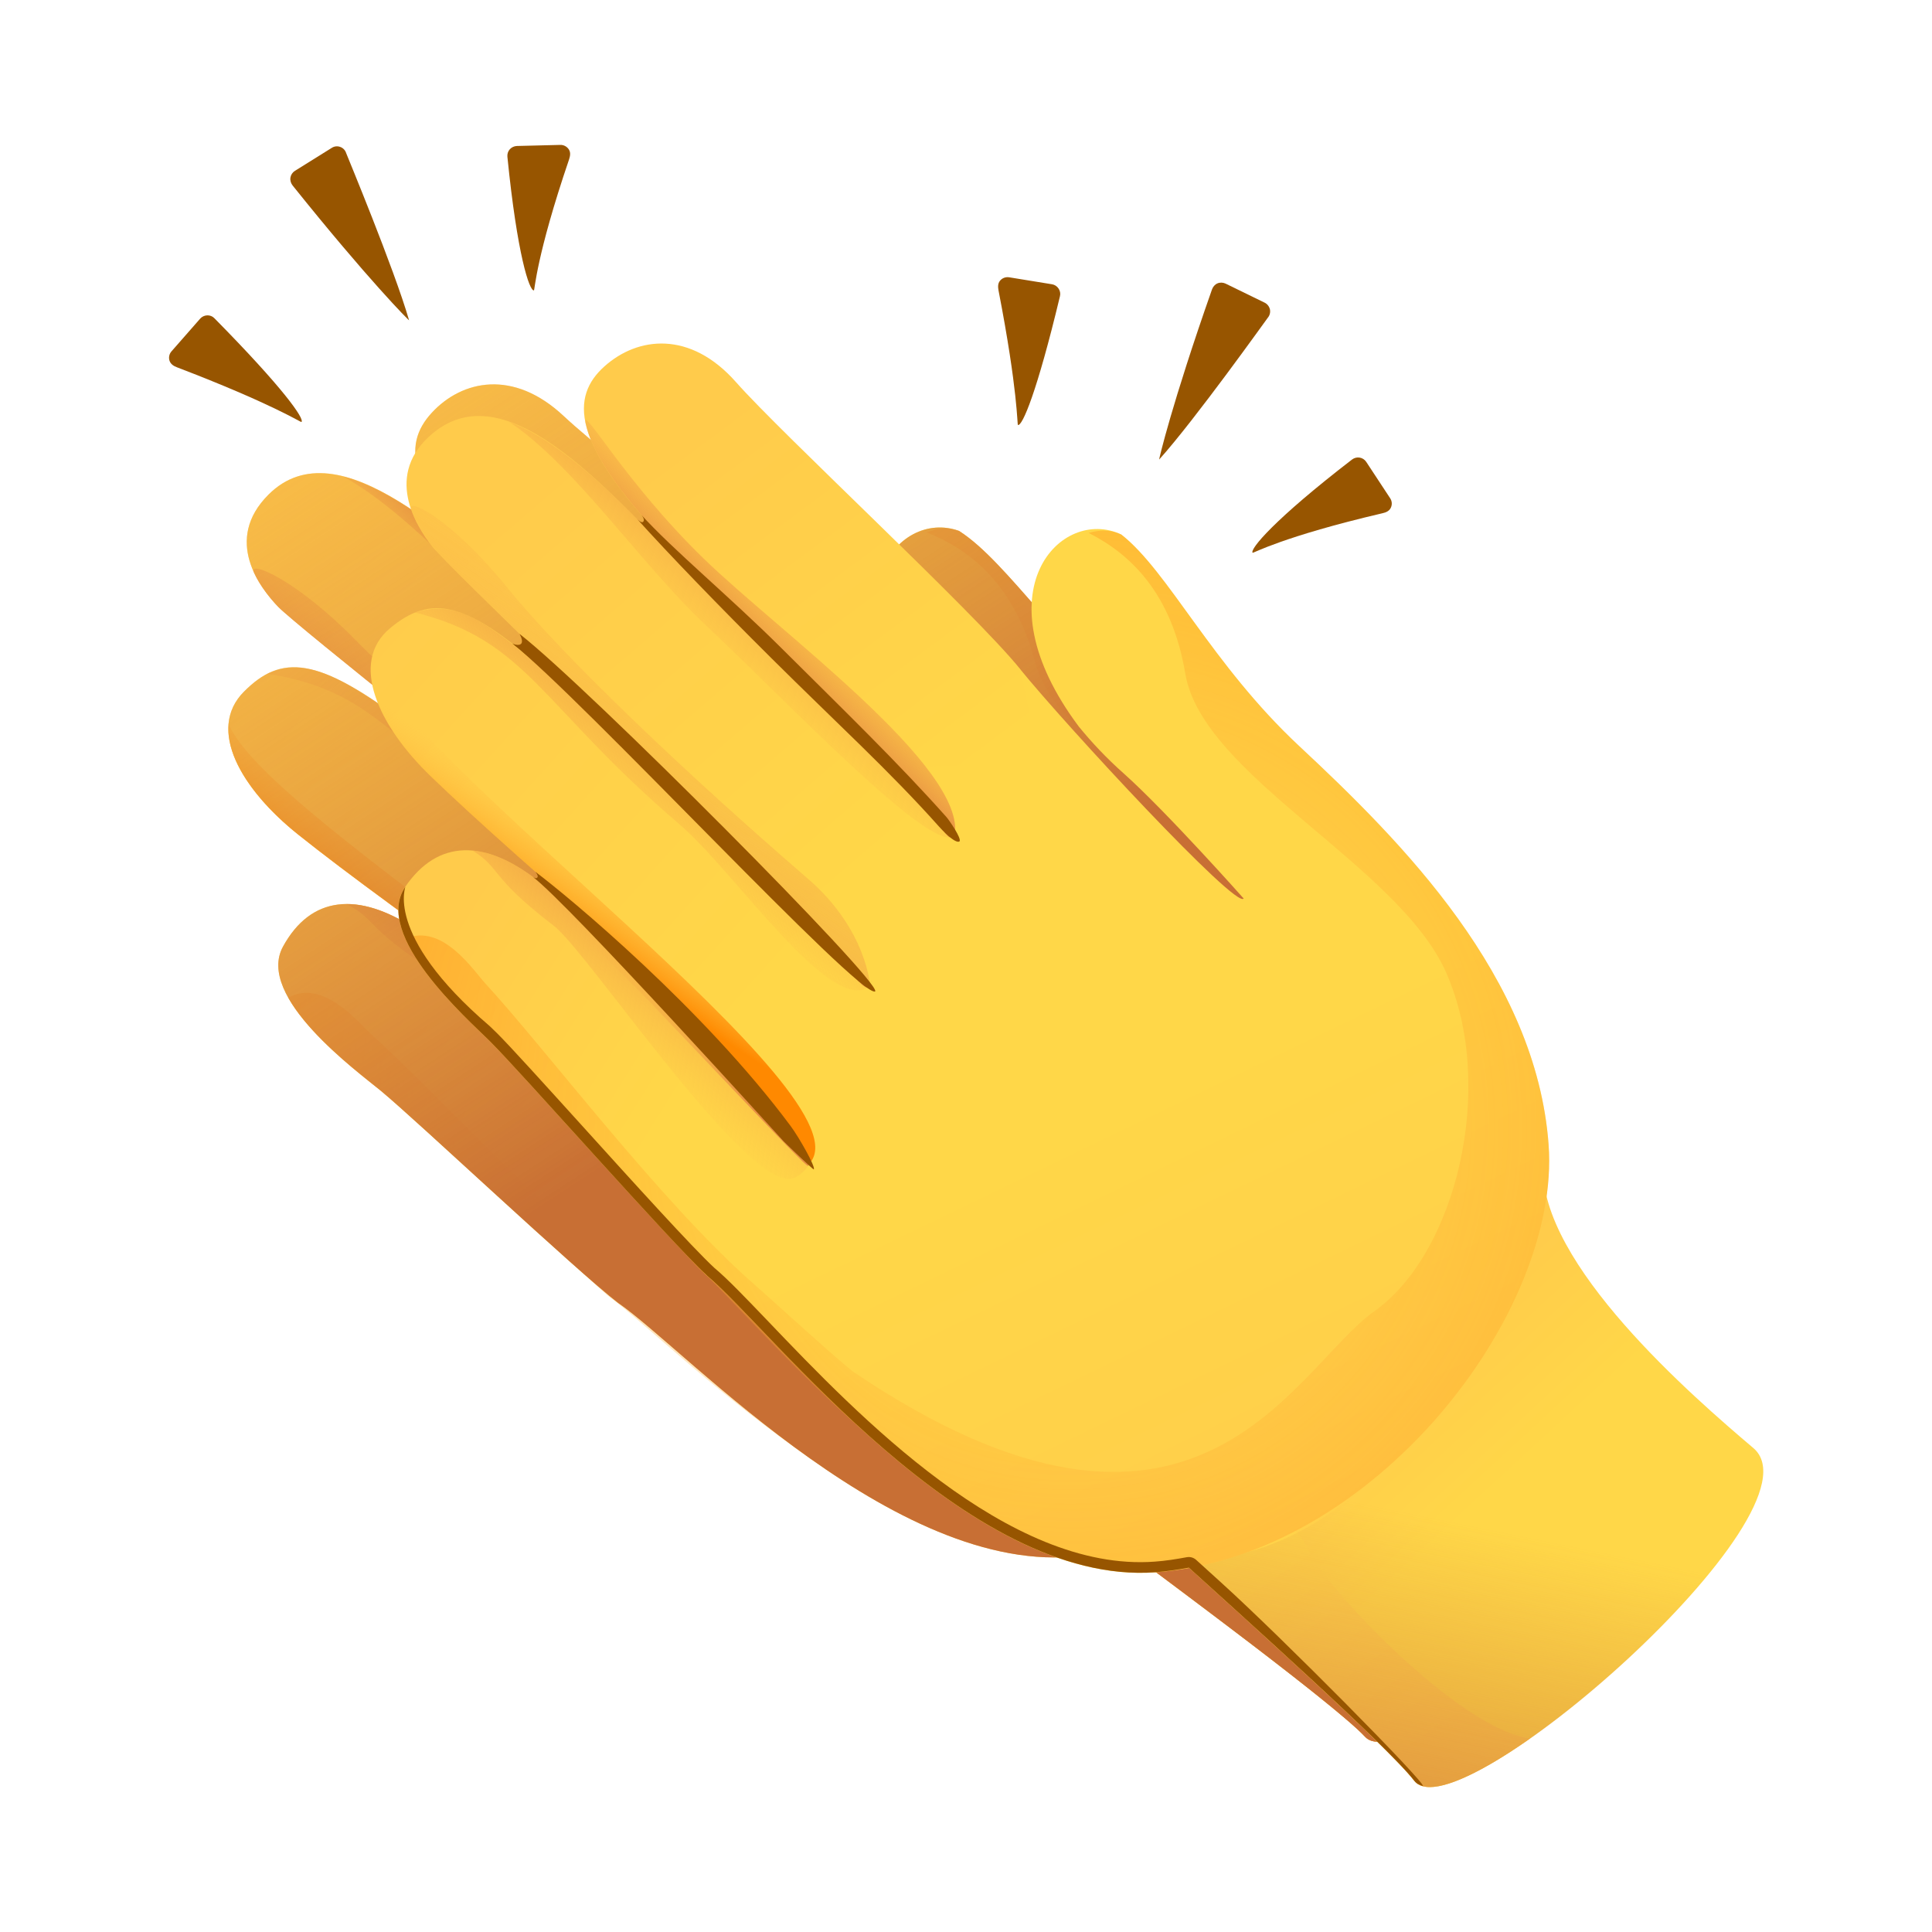 <svg width="80" height="80" viewBox="0 0 80 80" fill="none" xmlns="http://www.w3.org/2000/svg">
<path d="M59.429 46.203C59.641 50.257 66.497 55.133 69.136 56.972C72.449 59.286 58.475 74.014 56.528 71.918C55.145 70.431 46.504 64.117 45.939 63.647" fill="url(#paint0_linear)"/>
<path d="M56.528 71.917C57.151 72.586 58.995 71.538 61.115 69.73C58.222 69.68 52.044 64.28 51.263 62.811C50.612 61.586 48.027 60.85 45.754 60.755L45.939 63.652C46.504 64.117 55.145 70.431 56.528 71.917Z" fill="url(#paint1_linear)"/>
<path d="M56.528 71.918C55.145 70.431 46.504 64.118 45.939 63.648C52.465 63.915 57.856 55.034 59.094 49.697C59.266 48.947 59.465 48.377 59.682 47.935C60.355 50.587 66.926 55.423 69.141 56.968C72.449 59.287 58.48 74.015 56.528 71.918Z" fill="url(#paint2_linear)"/>
<path d="M39.711 21.985C37.144 21.044 34.044 24.863 38.708 30.015C39.295 30.612 39.964 31.204 40.742 31.773C42.631 33.165 46.133 36.423 46.133 36.423C45.88 36.907 38.206 30.047 36.082 27.878L31.369 32.383C32.349 33.084 34.288 34.638 34.035 34.995C33.782 35.352 33.357 34.354 32.521 33.762C31.685 33.165 31.26 41.056 31.161 41.467C31.084 41.779 29.764 41.901 29.091 44.242C28.865 45.024 29.443 48.847 29.331 48.996C29.331 48.996 26.583 45.796 25.015 44.653C23.446 43.514 23.862 52.761 25.602 53.954C28.44 55.906 37.402 65.672 45.112 64.371C54.033 62.861 60.721 52.16 59.569 45.331C58.416 38.502 52.401 33.5 47.805 29.952C43.914 26.951 41.781 23.313 39.711 21.985Z" fill="url(#paint3_linear)"/>
<path d="M25.019 44.653C23.451 43.514 19.601 40.03 17.206 38.462C14.81 36.894 12.867 37.102 11.719 39.194C10.571 41.286 14.792 44.359 15.768 45.164C17.26 46.398 23.849 52.612 25.607 53.958" fill="url(#paint4_linear)"/>
<path d="M31.161 41.468C30.89 41.865 29.782 40.189 27.139 38.137C25.119 36.569 19.718 32.158 16.785 29.939C13.147 27.187 11.647 27.083 10.097 28.646C8.546 30.21 9.997 32.682 12.343 34.553C14.322 36.135 17.558 38.498 21.657 41.391C24.111 43.122 29.769 48.382 29.33 48.992" fill="url(#paint5_linear)"/>
<path d="M36.082 27.878C33.958 25.709 25.417 19.174 23.338 17.226C21.259 15.278 19.131 15.735 17.879 17.09C16.627 18.446 16.776 20.313 21.042 24C23.736 26.328 26.275 28.569 31.369 32.379L37.275 31.683L36.082 27.878Z" fill="url(#paint6_linear)"/>
<path d="M32.521 33.757C31.685 33.165 24.084 26.73 22.38 25.36C18.814 22.5 14.037 17.569 11.118 20.48C9.238 22.355 10.765 24.348 11.52 25.125C12.275 25.903 21.829 33.491 22.728 34.128C23.627 34.765 31.26 41.047 31.161 41.462" fill="url(#paint7_linear)"/>
<path d="M17.332 19.503C17.712 20.674 18.909 22.161 21.042 24.005C23.736 26.332 26.303 28.537 31.369 32.383C32.331 33.111 34.288 34.638 34.035 34.995C34.32 32.148 26.05 27.29 22.678 24.578C19.099 21.695 17.043 18.627 17.332 19.503Z" fill="url(#paint8_linear)"/>
<path d="M22.728 34.133C23.627 34.774 31.26 41.052 31.161 41.467C31.161 41.467 30.817 39.167 28.205 37.31C22.85 33.505 17.35 29.189 14.738 26.518C12.275 24.001 10.277 23.169 10.512 23.702C10.748 24.236 11.231 24.832 11.52 25.13C12.275 25.908 21.829 33.491 22.728 34.133Z" fill="url(#paint9_linear)"/>
<path d="M12.343 34.557C14.322 36.139 17.558 38.503 21.657 41.395C24.111 43.126 29.769 48.386 29.331 48.996C31.857 46.023 11.023 33.997 9.468 29.966C9.328 31.412 10.585 33.152 12.343 34.557Z" fill="url(#paint10_linear)"/>
<path d="M28.811 49.597C29.073 49.439 29.308 49.15 29.335 49.001C29.335 49.001 26.461 45.706 25.019 44.658C23.451 43.515 19.601 40.03 17.205 38.462C16.152 37.775 15.19 37.427 14.34 37.436C15.614 38.073 15.086 38.399 17.96 40.202C19.501 41.165 27.111 50.619 28.811 49.597Z" fill="url(#paint11_linear)"/>
<path d="M22.719 35.565C25.245 37.346 29.647 42.832 31.161 41.467C30.723 41.707 29.195 39.732 27.139 38.137C25.119 36.568 19.759 32.108 16.785 29.939C13.721 27.702 12.546 27.29 11.068 27.901C15.791 28.619 16.523 31.186 22.719 35.565Z" fill="url(#paint12_linear)"/>
<path d="M23.049 27.317C26.7 30.151 33.118 35.786 34.035 34.995C33.673 35.176 33.271 34.295 32.521 33.762C31.685 33.165 24.084 26.73 22.38 25.36C20.166 23.584 16.93 20.448 14.205 19.73C17.097 21.311 20.089 25.017 23.049 27.317Z" fill="url(#paint13_linear)"/>
<path d="M29.33 48.996C29.33 48.996 26.456 45.702 25.015 44.653C23.451 43.515 19.601 40.03 17.205 38.462C16.152 37.775 15.19 37.427 14.34 37.436C15.614 38.073 18.005 39.393 22.28 43.026C29.71 49.512 29.308 49.146 29.33 48.996Z" fill="url(#paint14_linear)"/>
<path d="M39.711 21.985C39.273 21.827 38.812 21.867 38.365 22.044C40.136 22.74 42.003 24.172 42.866 27.435C43.959 31.561 52.347 34.458 54.706 38.679C57.223 43.18 56.193 50.154 53.075 52.833C49.961 55.513 46.906 65.487 31.947 57.325C31.943 57.325 31.938 57.321 31.938 57.321C31.007 56.706 28.228 54.609 27.451 54.044C23.379 51.084 18.069 45.25 15.393 42.846C14.869 42.376 13.396 40.509 11.936 41.309C12.863 42.963 15.095 44.613 15.768 45.169C17.26 46.403 24.992 53.538 25.272 53.733C27.387 55.197 37.461 65.659 45.112 64.376C54.037 62.88 60.721 52.164 59.569 45.336C58.416 38.507 52.401 33.505 47.805 29.957C43.914 26.952 41.781 23.314 39.711 21.985Z" fill="url(#paint15_radial)"/>
<path d="M69.136 56.973C66.745 55.305 60.902 51.138 59.673 47.356C59.7 46.655 59.682 45.973 59.573 45.331C58.421 38.502 52.406 33.5 47.81 29.952C43.919 26.951 41.781 23.313 39.716 21.985C37.149 21.045 34.048 24.863 38.712 30.015C39.3 30.612 39.969 31.204 40.746 31.773C42.635 33.165 46.138 36.424 46.138 36.424C45.884 36.907 38.211 30.047 36.087 27.878C33.963 25.709 25.421 19.174 23.342 17.226C21.264 15.274 19.135 15.735 17.883 17.09C16.631 18.446 16.78 20.312 21.047 24C23.74 26.328 26.28 28.569 31.373 32.379C32.354 33.079 34.292 34.634 34.039 34.991C33.786 35.343 33.362 34.349 32.526 33.757C31.685 33.165 24.084 26.73 22.38 25.36C18.814 22.5 14.037 17.569 11.118 20.48C9.238 22.355 10.765 24.348 11.52 25.125C12.275 25.903 21.828 33.491 22.728 34.128C23.627 34.77 31.26 41.047 31.161 41.462C30.89 41.86 29.782 40.184 27.139 38.132C25.119 36.564 19.718 32.153 16.785 29.934C13.147 27.182 11.647 27.078 10.097 28.642C8.546 30.205 9.997 32.677 12.343 34.548C14.326 36.13 17.558 38.493 21.657 41.386C23.957 43.008 29.068 47.731 29.344 48.82C29.344 48.824 29.344 48.824 29.344 48.829C29.362 48.897 29.358 48.956 29.33 48.992C29.33 48.992 26.583 45.792 25.015 44.649C23.451 43.514 19.601 40.03 17.205 38.462C14.81 36.894 12.867 37.102 11.719 39.194C10.571 41.286 14.792 44.359 15.768 45.164C17.259 46.398 23.849 52.611 25.607 53.958C28.445 55.911 37.406 65.677 45.116 64.371C45.573 64.294 46.025 64.176 46.467 64.054C48.469 65.564 55.307 70.607 56.527 71.918C58.48 74.015 72.448 59.286 69.136 56.973Z" fill="url(#paint16_linear)"/>
<path d="M31.337 50.782C31.319 50.8 30.316 49.846 30.099 49.629C29.986 49.516 21.187 39.782 19.7 38.665C19.7 38.665 19.845 38.783 19.899 38.684C19.94 38.607 19.809 38.458 19.809 38.458C21.183 39.488 26.768 44.125 30.375 48.978C30.732 49.457 31.432 50.687 31.337 50.782Z" fill="#975500"/>
<path d="M33.882 43.41C33.882 43.41 33.877 43.41 33.882 43.41C33.267 43.736 21.652 31.191 18.855 29.008C18.855 29.008 19.131 29.134 19.23 29.003C19.316 28.877 19.153 28.605 19.153 28.605C21.987 30.815 34.112 42.995 33.882 43.41Z" fill="#975500"/>
<path d="M37.37 37.201C37.19 37.31 36.62 36.695 36.512 36.573C34.501 34.309 32.205 32.216 29.575 29.6C27.428 27.467 25.363 25.329 24.029 23.856C24.029 23.856 24.188 24.023 24.265 23.973C24.387 23.865 24.17 23.648 24.17 23.648C25.489 25.112 27.848 27.055 29.986 29.184C32.625 31.805 34.808 33.92 36.833 36.193C36.937 36.311 37.479 37.088 37.37 37.201Z" fill="#975500"/>
<path d="M63.898 48.255C63.727 52.336 70.135 57.867 72.602 59.96C75.703 62.59 60.315 76.021 58.561 73.739C57.314 72.117 49.256 64.976 48.736 64.456" fill="url(#paint17_linear)"/>
<path d="M58.566 73.739C59.126 74.467 61.074 73.594 63.365 71.981C60.473 71.656 54.792 65.668 54.151 64.118C53.613 62.83 51.096 61.849 48.827 61.537L48.741 64.457C49.261 64.981 57.319 72.121 58.566 73.739Z" fill="url(#paint18_linear)"/>
<path d="M58.566 73.739C57.318 72.117 49.26 64.976 48.741 64.457C55.248 65.338 61.494 56.955 63.234 51.726C63.478 50.994 63.727 50.438 63.989 50.018C64.413 52.738 70.537 58.202 72.607 59.96C75.707 62.59 60.319 76.026 58.566 73.739Z" fill="url(#paint19_linear)"/>
<path d="M46.431 22.134C43.95 20.95 40.484 24.484 44.669 30.083C45.202 30.738 45.817 31.394 46.54 32.035C48.302 33.608 51.497 37.205 51.497 37.205C51.199 37.666 44.158 30.07 42.233 27.697L37.09 31.764C38.008 32.56 39.802 34.3 39.517 34.629C39.232 34.959 38.898 33.924 38.116 33.251C37.334 32.578 36.164 40.437 36.028 40.843C35.924 41.146 34.591 41.146 33.692 43.428C33.393 44.188 33.61 48.074 33.484 48.214C33.484 48.214 31.034 44.748 29.575 43.46C28.11 42.167 27.654 51.473 29.285 52.833C31.943 55.056 40 65.686 47.846 65.107C56.925 64.438 64.635 54.347 64.124 47.401C63.614 40.45 58.064 34.873 53.789 30.887C50.173 27.507 48.379 23.661 46.431 22.134Z" fill="url(#paint20_linear)"/>
<path d="M29.574 43.46C28.11 42.167 24.585 38.313 22.335 36.519C20.084 34.724 18.118 34.747 16.771 36.735C15.425 38.719 19.361 42.199 20.265 43.094C21.643 44.468 27.658 51.315 29.29 52.828" fill="url(#paint21_linear)"/>
<path d="M36.033 40.844C35.725 41.219 34.772 39.434 32.318 37.129C30.442 35.366 25.449 30.44 22.724 27.941C19.338 24.841 17.847 24.597 16.148 26.016C14.449 27.435 15.664 30.047 17.838 32.144C19.673 33.916 22.692 36.591 26.52 39.872C28.815 41.838 33.985 47.641 33.488 48.21" fill="url(#paint22_linear)"/>
<path d="M42.237 27.697C40.317 25.325 32.377 17.976 30.478 15.825C28.58 13.674 26.402 13.936 25.024 15.175C23.645 16.413 23.614 18.297 27.541 22.396C30.022 24.986 32.354 27.467 37.095 31.765L43.074 31.625L42.237 27.697Z" fill="url(#paint23_linear)"/>
<path d="M38.12 33.251C37.339 32.577 30.334 25.414 28.752 23.882C25.453 20.683 21.133 15.291 17.933 17.931C15.872 19.63 17.215 21.772 17.897 22.626C18.579 23.48 27.433 31.976 28.273 32.704C29.118 33.432 36.168 40.441 36.033 40.843" fill="url(#paint24_linear)"/>
<path d="M24.251 17.542C24.522 18.753 25.584 20.353 27.546 22.401C30.022 24.985 32.39 27.439 37.099 31.769C37.994 32.591 39.811 34.304 39.526 34.634C40.082 31.81 32.255 26.16 29.137 23.128C25.815 19.901 24.048 16.634 24.251 17.542Z" fill="url(#paint25_linear)"/>
<path d="M28.277 32.704C29.118 33.432 36.168 40.441 36.032 40.843C36.032 40.843 35.906 38.507 33.465 36.396C28.463 32.076 23.356 27.236 20.992 24.316C18.764 21.564 16.844 20.543 17.029 21.099C17.214 21.655 17.644 22.301 17.906 22.626C18.579 23.476 27.432 31.977 28.277 32.704Z" fill="url(#paint26_linear)"/>
<path d="M17.834 32.144C19.668 33.916 22.687 36.591 26.515 39.872C28.811 41.838 33.981 47.641 33.484 48.21C36.295 45.467 16.564 31.457 15.384 27.273C15.113 28.71 16.202 30.572 17.834 32.144Z" fill="url(#paint27_linear)"/>
<path d="M32.905 48.766C33.181 48.635 33.447 48.364 33.484 48.215C33.484 48.215 30.917 44.644 29.575 43.456C28.11 42.168 24.585 38.313 22.335 36.519C21.345 35.728 20.414 35.294 19.56 35.217C20.78 35.977 20.215 36.252 22.927 38.331C24.377 39.443 31.111 49.629 32.905 48.766Z" fill="url(#paint28_linear)"/>
<path d="M28.133 34.133C30.492 36.157 34.383 42.064 36.032 40.844C35.572 41.042 34.229 38.918 32.318 37.129C30.442 35.366 25.494 30.391 22.723 27.941C19.863 25.415 18.724 24.886 17.187 25.361C21.847 26.527 22.335 29.166 28.133 34.133Z" fill="url(#paint29_linear)"/>
<path d="M29.24 25.903C32.634 29.089 38.527 35.335 39.521 34.63C39.142 34.779 38.821 33.852 38.12 33.251C37.339 32.578 30.334 25.415 28.752 23.883C26.705 21.894 23.754 18.451 21.096 17.475C23.844 19.328 26.492 23.323 29.24 25.903Z" fill="url(#paint30_linear)"/>
<path d="M33.488 48.215C33.488 48.215 30.921 44.644 29.579 43.456C28.11 42.168 24.585 38.313 22.335 36.519C21.345 35.728 20.414 35.294 19.56 35.217C20.78 35.977 23.049 37.522 26.985 41.567C33.818 48.766 33.447 48.364 33.488 48.215Z" fill="url(#paint31_linear)"/>
<path d="M46.431 22.134C46.011 21.931 45.541 21.931 45.076 22.066C46.784 22.929 48.519 24.543 49.08 27.892C49.789 32.13 57.915 35.823 59.881 40.27C61.978 45.019 60.288 51.902 56.912 54.293C53.536 56.684 49.536 66.386 35.328 56.801C35.323 56.801 35.323 56.797 35.319 56.797C34.442 56.096 31.857 53.728 31.129 53.091C27.329 49.742 22.561 43.397 20.107 40.735C19.623 40.215 18.326 38.204 16.79 38.869C17.563 40.613 19.641 42.475 20.265 43.094C21.643 44.468 28.716 52.345 28.978 52.566C30.958 54.234 40.059 65.663 47.846 65.103C56.925 64.448 64.635 54.343 64.124 47.397C63.614 40.446 58.064 34.869 53.789 30.883C50.173 27.507 48.379 23.662 46.431 22.134Z" fill="url(#paint32_radial)"/>
<path d="M33.696 48.423C33.678 48.441 32.675 47.487 32.458 47.27C32.345 47.157 23.546 37.423 22.059 36.306C22.059 36.306 22.204 36.424 22.258 36.325C22.299 36.248 22.168 36.099 22.168 36.099C23.541 37.129 29.127 41.766 32.733 46.619C33.091 47.099 33.786 48.328 33.696 48.423Z" fill="#975500"/>
<path d="M36.241 41.052C36.236 41.052 36.236 41.056 36.241 41.052C35.626 41.377 24.012 28.832 21.214 26.649C21.214 26.649 21.49 26.775 21.589 26.644C21.675 26.518 21.512 26.247 21.512 26.247C24.346 28.456 36.471 40.636 36.241 41.052Z" fill="#975500"/>
<path d="M39.729 34.842C39.548 34.951 38.979 34.336 38.871 34.214C36.855 31.95 34.564 29.862 31.929 27.241C29.782 25.108 27.717 22.97 26.388 21.497C26.388 21.497 26.547 21.664 26.623 21.614C26.745 21.506 26.529 21.289 26.529 21.289C27.848 22.753 30.207 24.697 32.345 26.825C34.984 29.451 37.167 31.561 39.191 33.834C39.295 33.952 39.838 34.729 39.729 34.842Z" fill="#975500"/>
<path d="M58.922 73.956C59.013 73.807 53.138 67.859 50.553 65.519L49.527 64.588C49.423 64.497 49.287 64.457 49.152 64.479C48.709 64.56 48.262 64.633 47.814 64.664C41.754 65.112 35.535 58.613 31.821 54.727C30.872 53.737 30.126 52.955 29.588 52.508C28.653 51.64 26.226 48.96 24.084 46.592C22.515 44.861 21.164 43.365 20.581 42.782L20.278 42.489C15.777 38.638 16.866 36.604 16.776 36.736C15.425 38.719 19.361 42.199 20.265 43.094C21.643 44.468 27.658 51.315 29.285 52.828C31.943 55.052 40 65.681 47.846 65.103C48.311 65.067 48.772 64.994 49.229 64.913C51.095 66.612 57.467 72.311 58.565 73.739C58.651 73.852 58.778 73.915 58.922 73.956Z" fill="#975500"/>
<path d="M14.335 6.343C14.299 6.226 14.209 6.126 14.091 6.085C13.974 6.04 13.843 6.054 13.739 6.122L12.211 7.075C12.112 7.138 12.044 7.238 12.026 7.355C12.008 7.473 12.044 7.586 12.117 7.681C15.253 11.594 16.943 13.289 16.939 13.262C16.319 11.12 14.349 6.388 14.335 6.343Z" fill="#975500"/>
<path d="M8.876 13.176C8.799 13.095 8.691 13.054 8.578 13.058C8.465 13.063 8.361 13.113 8.289 13.194L7.1 14.55C7.005 14.658 6.974 14.812 7.023 14.947C7.073 15.083 7.195 15.16 7.331 15.21C11.299 16.728 12.456 17.496 12.483 17.474C12.618 17.347 11.746 16.086 8.876 13.176Z" fill="#975500"/>
<path d="M21.01 6.488C21.001 6.375 21.033 6.267 21.11 6.181C21.182 6.1 21.291 6.05 21.399 6.045L23.202 6C23.347 5.996 23.482 6.072 23.559 6.195C23.636 6.321 23.609 6.461 23.564 6.601C22.194 10.623 22.145 12.02 22.108 12.024C21.923 12.056 21.417 10.56 21.01 6.488Z" fill="#975500"/>
<path d="M52.496 13.158C52.577 13.063 52.609 12.937 52.586 12.815C52.559 12.693 52.478 12.588 52.369 12.534L50.747 11.743C50.643 11.694 50.516 11.689 50.413 11.734C50.304 11.78 50.227 11.874 50.187 11.983C48.523 16.715 47.981 19.047 47.999 19.028C49.491 17.37 52.464 13.194 52.496 13.158Z" fill="#975500"/>
<path d="M43.891 12.264C43.918 12.155 43.896 12.043 43.833 11.948C43.769 11.853 43.674 11.789 43.561 11.771L41.785 11.482C41.641 11.46 41.496 11.514 41.406 11.627C41.315 11.74 41.32 11.884 41.347 12.029C42.156 16.2 42.115 17.588 42.151 17.597C42.332 17.651 42.938 16.245 43.891 12.264Z" fill="#975500"/>
<path d="M55.989 19.025C56.08 18.957 56.193 18.93 56.301 18.948C56.41 18.966 56.509 19.029 56.572 19.124L57.562 20.629C57.644 20.751 57.653 20.905 57.585 21.036C57.517 21.167 57.386 21.221 57.241 21.253C53.106 22.22 51.891 22.916 51.868 22.889C51.746 22.744 52.749 21.519 55.989 19.025Z" fill="#975500"/>
<defs>
<linearGradient id="paint0_linear" x1="53.237" y1="55.408" x2="58.414" y2="60.056" gradientUnits="userSpaceOnUse">
<stop offset="0.001" stop-color="#FFCB4B"/>
<stop offset="1" stop-color="#FFD748"/>
</linearGradient>
<linearGradient id="paint1_linear" x1="56.889" y1="70.714" x2="47.225" y2="59.131" gradientUnits="userSpaceOnUse">
<stop offset="0.001" stop-color="#FFCB4B"/>
<stop offset="1" stop-color="#FFD748"/>
</linearGradient>
<linearGradient id="paint2_linear" x1="57.761" y1="61.189" x2="55.336" y2="83.742" gradientUnits="userSpaceOnUse">
<stop stop-color="#C86F34" stop-opacity="0"/>
<stop offset="1" stop-color="#C86F34"/>
</linearGradient>
<linearGradient id="paint3_linear" x1="53.934" y1="67.502" x2="40.866" y2="45.867" gradientUnits="userSpaceOnUse">
<stop offset="0.001" stop-color="#FFCB4B"/>
<stop offset="1" stop-color="#FFD748"/>
</linearGradient>
<linearGradient id="paint4_linear" x1="12.958" y1="41.916" x2="23.673" y2="47.323" gradientUnits="userSpaceOnUse">
<stop offset="0.001" stop-color="#FFCB4B"/>
<stop offset="1" stop-color="#FFD748"/>
</linearGradient>
<linearGradient id="paint5_linear" x1="7.489" y1="27.856" x2="27.039" y2="42.436" gradientUnits="userSpaceOnUse">
<stop offset="0.001" stop-color="#FFCB4B"/>
<stop offset="1" stop-color="#FFD748"/>
</linearGradient>
<linearGradient id="paint6_linear" x1="22.107" y1="18.943" x2="34.444" y2="32.615" gradientUnits="userSpaceOnUse">
<stop offset="0.001" stop-color="#FFCB4B"/>
<stop offset="1" stop-color="#FFD748"/>
</linearGradient>
<linearGradient id="paint7_linear" x1="14.859" y1="22.552" x2="30.281" y2="37.393" gradientUnits="userSpaceOnUse">
<stop offset="0.001" stop-color="#FFCB4B"/>
<stop offset="1" stop-color="#FFD748"/>
</linearGradient>
<linearGradient id="paint8_linear" x1="27.408" y1="24.922" x2="24.925" y2="28.149" gradientUnits="userSpaceOnUse">
<stop stop-color="#FFBC47" stop-opacity="0"/>
<stop offset="1" stop-color="#E68E43"/>
</linearGradient>
<linearGradient id="paint9_linear" x1="24.667" y1="27.686" x2="19.741" y2="33.905" gradientUnits="userSpaceOnUse">
<stop stop-color="#FFBC47" stop-opacity="0"/>
<stop offset="1" stop-color="#E68E43"/>
</linearGradient>
<linearGradient id="paint10_linear" x1="22.824" y1="34.84" x2="18.553" y2="40.631" gradientUnits="userSpaceOnUse">
<stop offset="0.312" stop-color="#FFBC47" stop-opacity="0"/>
<stop offset="1" stop-color="#FF8900"/>
</linearGradient>
<linearGradient id="paint11_linear" x1="20.311" y1="45.591" x2="23.188" y2="41.158" gradientUnits="userSpaceOnUse">
<stop stop-color="#FFBC47" stop-opacity="0"/>
<stop offset="1" stop-color="#E68E43"/>
</linearGradient>
<linearGradient id="paint12_linear" x1="1.971" y1="17.264" x2="27.904" y2="40.852" gradientUnits="userSpaceOnUse">
<stop stop-color="#FFBC47" stop-opacity="0"/>
<stop offset="1" stop-color="#E68E43"/>
</linearGradient>
<linearGradient id="paint13_linear" x1="22.373" y1="29.238" x2="24.216" y2="27.262" gradientUnits="userSpaceOnUse">
<stop stop-color="#FFBC47" stop-opacity="0"/>
<stop offset="1" stop-color="#E68E43"/>
</linearGradient>
<linearGradient id="paint14_linear" x1="20.441" y1="43.827" x2="24.828" y2="41.981" gradientUnits="userSpaceOnUse">
<stop stop-color="#FFBC47" stop-opacity="0"/>
<stop offset="1" stop-color="#E68E43"/>
</linearGradient>
<radialGradient id="paint15_radial" cx="0" cy="0" r="1" gradientUnits="userSpaceOnUse" gradientTransform="translate(39.878 46.448) rotate(-50.384) scale(48.949)">
<stop stop-color="#FFBC47" stop-opacity="0"/>
<stop offset="1" stop-color="#FF8900"/>
</radialGradient>
<linearGradient id="paint16_linear" x1="8.893" y1="0.464" x2="35.577" y2="41.457" gradientUnits="userSpaceOnUse">
<stop stop-color="#FFBC47" stop-opacity="0"/>
<stop offset="1" stop-color="#C86F34"/>
</linearGradient>
<linearGradient id="paint17_linear" x1="56.828" y1="56.91" x2="61.575" y2="62.054" gradientUnits="userSpaceOnUse">
<stop offset="0.001" stop-color="#FFCB4B"/>
<stop offset="1" stop-color="#FFD748"/>
</linearGradient>
<linearGradient id="paint18_linear" x1="59.036" y1="72.573" x2="50.449" y2="60.06" gradientUnits="userSpaceOnUse">
<stop offset="0.001" stop-color="#FFCB4B"/>
<stop offset="1" stop-color="#FFD748"/>
</linearGradient>
<linearGradient id="paint19_linear" x1="60.814" y1="63.127" x2="56.258" y2="85.488" gradientUnits="userSpaceOnUse">
<stop stop-color="#C86F34" stop-opacity="0"/>
<stop offset="1" stop-color="#C86F34"/>
</linearGradient>
<linearGradient id="paint20_linear" x1="56.379" y1="69.078" x2="45.33" y2="46.175" gradientUnits="userSpaceOnUse">
<stop offset="0.001" stop-color="#FFCB4B"/>
<stop offset="1" stop-color="#FFD748"/>
</linearGradient>
<linearGradient id="paint21_linear" x1="17.754" y1="39.577" x2="27.976" y2="46.003" gradientUnits="userSpaceOnUse">
<stop offset="0.001" stop-color="#FFCB4B"/>
<stop offset="1" stop-color="#FFD748"/>
</linearGradient>
<linearGradient id="paint22_linear" x1="13.603" y1="24.977" x2="31.81" y2="41.426" gradientUnits="userSpaceOnUse">
<stop offset="0.001" stop-color="#FFCB4B"/>
<stop offset="1" stop-color="#FFD748"/>
</linearGradient>
<linearGradient id="paint23_linear" x1="29.086" y1="17.428" x2="40.154" y2="32.287" gradientUnits="userSpaceOnUse">
<stop offset="0.001" stop-color="#FFCB4B"/>
<stop offset="1" stop-color="#FFD748"/>
</linearGradient>
<linearGradient id="paint24_linear" x1="21.485" y1="20.359" x2="35.533" y2="36.68" gradientUnits="userSpaceOnUse">
<stop offset="0.001" stop-color="#FFCB4B"/>
<stop offset="1" stop-color="#FFD748"/>
</linearGradient>
<linearGradient id="paint25_linear" x1="33.832" y1="23.918" x2="31.041" y2="26.915" gradientUnits="userSpaceOnUse">
<stop stop-color="#FFBC47" stop-opacity="0"/>
<stop offset="1" stop-color="#E68E43"/>
</linearGradient>
<linearGradient id="paint26_linear" x1="31.331" y1="23.808" x2="19.244" y2="41.692" gradientUnits="userSpaceOnUse">
<stop stop-color="#FFBC47" stop-opacity="0"/>
<stop offset="1" stop-color="#E68E43"/>
</linearGradient>
<linearGradient id="paint27_linear" x1="26.761" y1="34.223" x2="23.666" y2="38.94" gradientUnits="userSpaceOnUse">
<stop offset="0.312" stop-color="#FFBC47" stop-opacity="0"/>
<stop offset="1" stop-color="#FF8900"/>
</linearGradient>
<linearGradient id="paint28_linear" x1="25.008" y1="43.572" x2="28.915" y2="38.855" gradientUnits="userSpaceOnUse">
<stop stop-color="#FFBC47" stop-opacity="0"/>
<stop offset="1" stop-color="#E68E43"/>
</linearGradient>
<linearGradient id="paint29_linear" x1="25.289" y1="34.806" x2="29.564" y2="29.278" gradientUnits="userSpaceOnUse">
<stop stop-color="#FFBC47" stop-opacity="0"/>
<stop offset="1" stop-color="#E68E43"/>
</linearGradient>
<linearGradient id="paint30_linear" x1="28.921" y1="27.614" x2="32.852" y2="23.192" gradientUnits="userSpaceOnUse">
<stop stop-color="#FFBC47" stop-opacity="0"/>
<stop offset="1" stop-color="#E68E43"/>
</linearGradient>
<linearGradient id="paint31_linear" x1="25.064" y1="42.205" x2="29.633" y2="40.769" gradientUnits="userSpaceOnUse">
<stop stop-color="#FFBC47" stop-opacity="0"/>
<stop offset="1" stop-color="#E68E43"/>
</linearGradient>
<radialGradient id="paint32_radial" cx="0" cy="0" r="1" gradientUnits="userSpaceOnUse" gradientTransform="translate(44.298 46.642) rotate(-45) scale(49.252 49.249)">
<stop stop-color="#FFBC47" stop-opacity="0"/>
<stop offset="1" stop-color="#FF8900"/>
</radialGradient>
</defs>
</svg>
